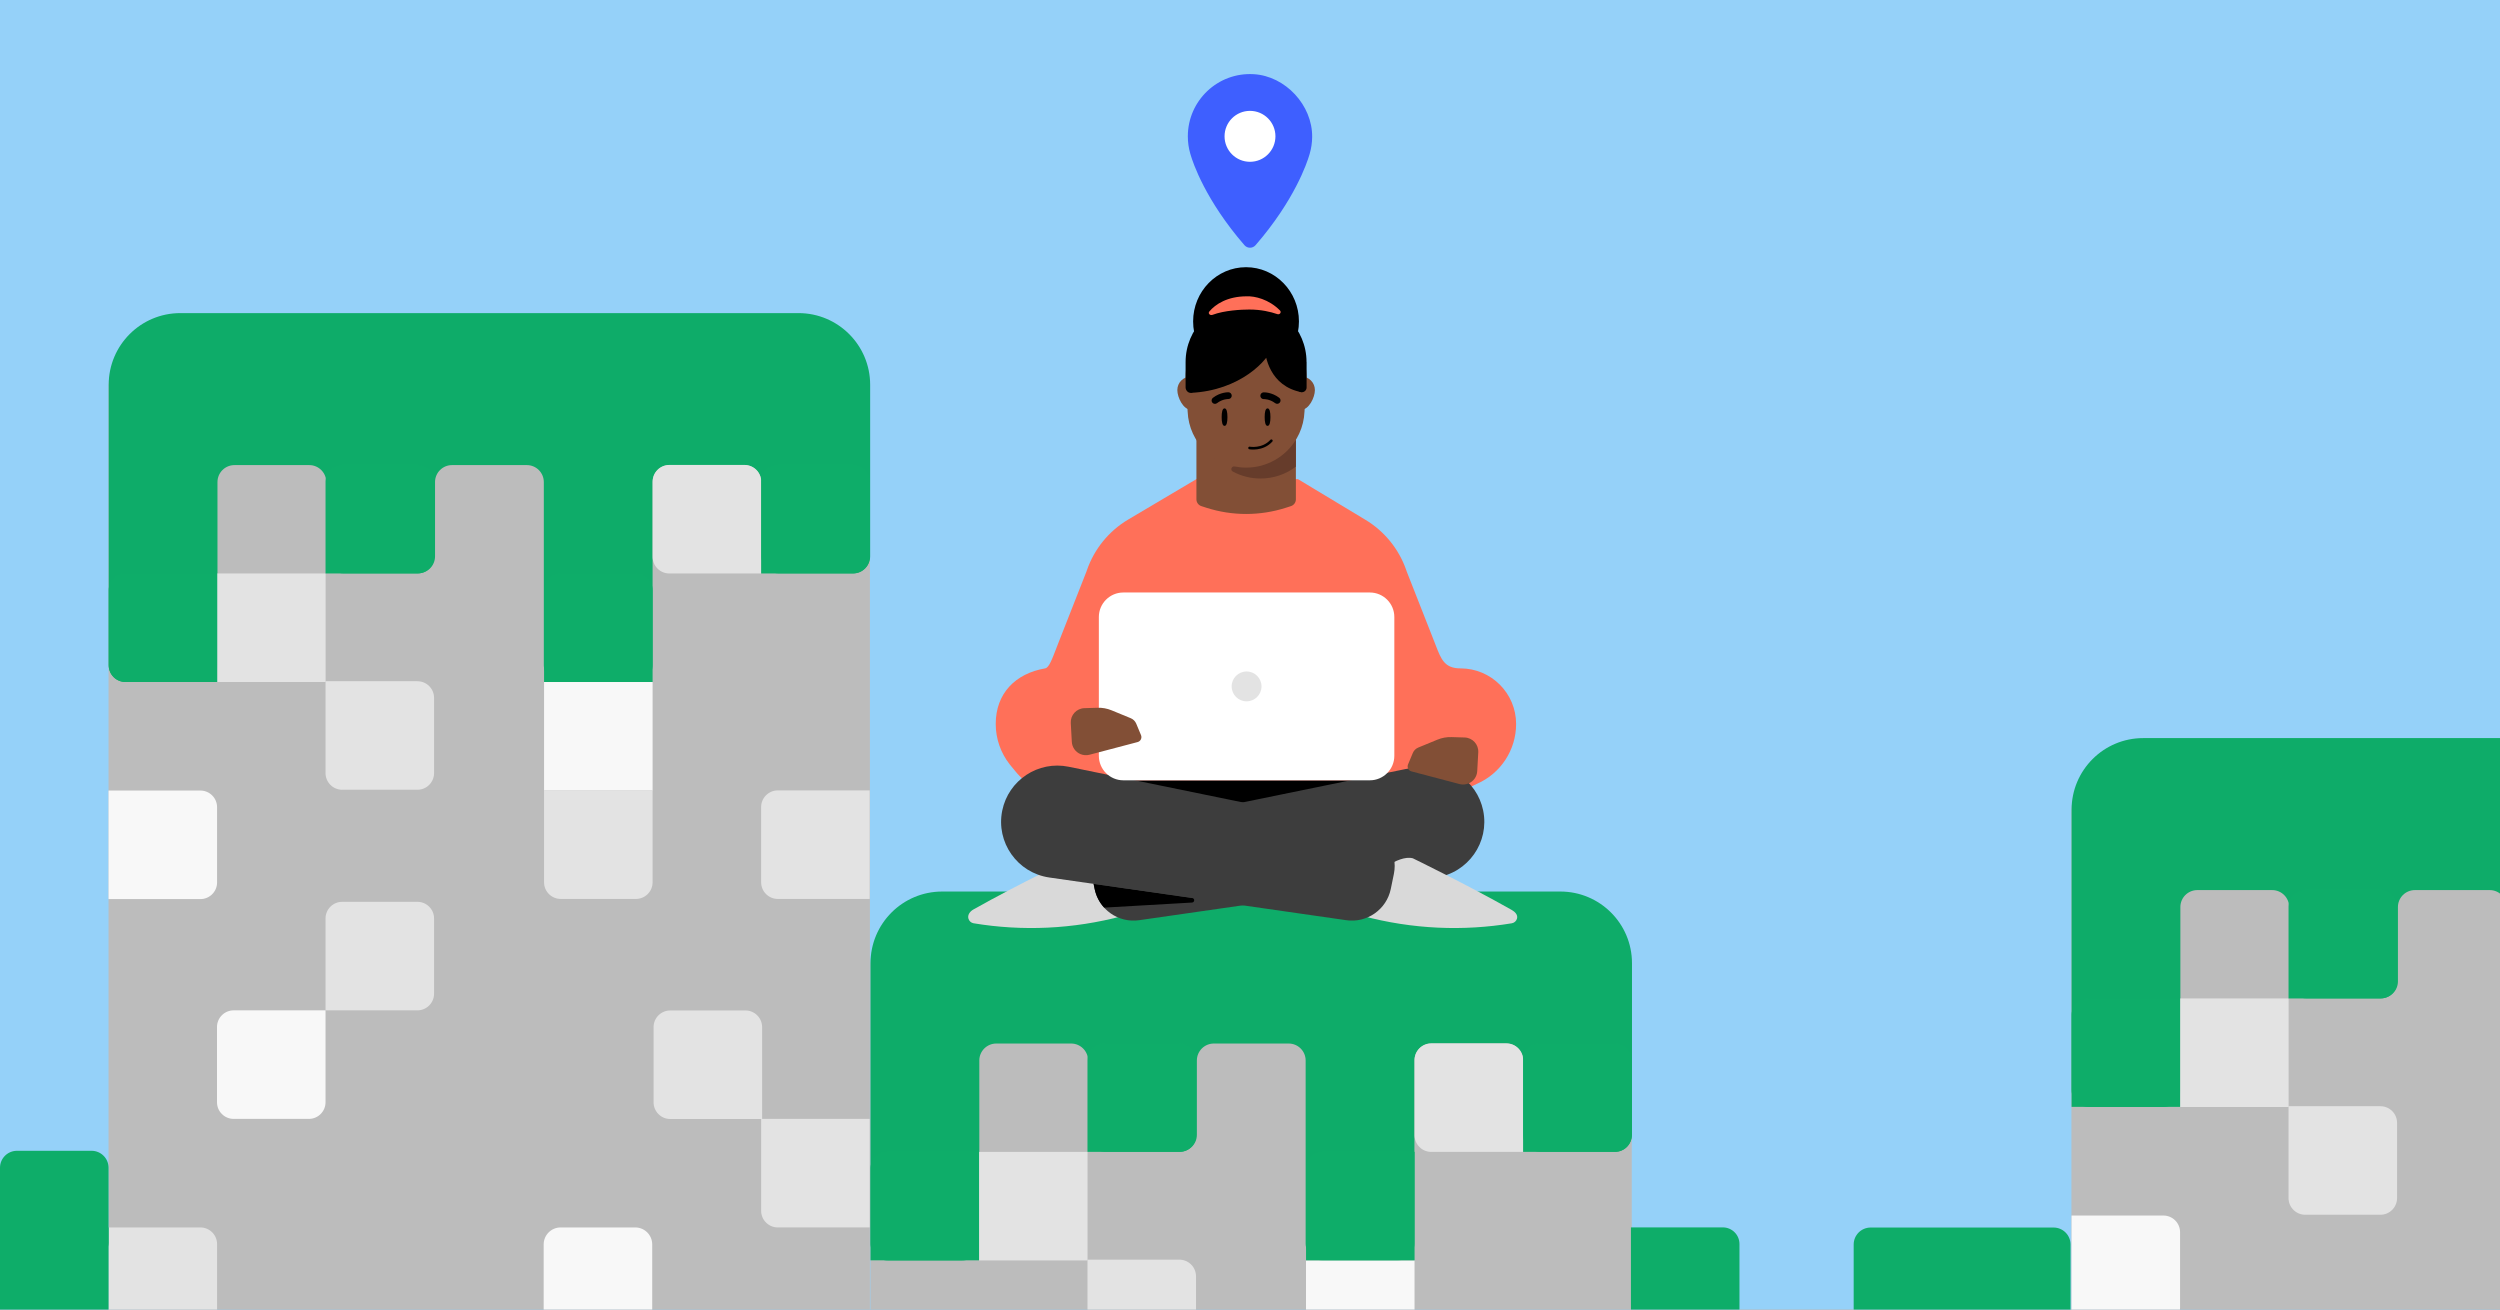 <svg fill="none" height="495" viewBox="0 0 945 495" width="945" xmlns="http://www.w3.org/2000/svg" xmlns:xlink="http://www.w3.org/1999/xlink"><rect x="0" y="0" width="945" height="495" fill="#808080" stroke="none"/><clipPath id="clip0_4437_174"><path d="M0 0H945V495H0Z"/></clipPath><g clip-path="url(#clip0_4437_174)"><path d="M0 0H945V495H0Z" fill="#95d1f9"/><path d="M700.69 470.423C700.69 466.88 703.562 464.008 707.105 464.008H776.244C779.787 464.008 782.659 466.88 782.659 470.423V498.622C782.659 502.165 779.787 505.037 776.244 505.037H707.105C703.562 505.037 700.69 502.165 700.69 498.622V470.423Z" fill="#0ead69"/><path d="M329 365.47C329 350.511 341.126 338.385 356.085 338.385H589.721C604.68 338.385 616.806 350.511 616.806 365.47V626.191H329V365.47Z" fill="#bcbcbc"/><path d="M41.027 146.823C41.027 131.865 53.153 119.739 68.111 119.739H301.748C316.707 119.739 328.833 131.865 328.833 146.823V542.692H41.027V146.823Z" fill="#bcbcbc"/><path d="M329.058 364.084V470.031C329.058 473.574 331.93 476.446 335.473 476.446H363.762C367.305 476.446 370.177 473.574 370.177 470.031V400.868C370.177 397.326 373.049 394.454 376.592 394.454H404.881C408.424 394.454 411.296 397.326 411.296 400.868V428.95C411.296 432.493 414.168 435.365 417.711 435.365H446C449.543 435.365 452.415 432.493 452.415 428.95V400.868C452.415 397.326 455.287 394.454 458.829 394.454H487.119C490.662 394.454 493.534 397.326 493.534 400.868V470.031C493.534 473.574 496.406 476.446 499.948 476.446H528.238C531.781 476.446 534.653 473.574 534.653 470.031V400.868C534.653 397.326 537.525 394.454 541.067 394.454H569.357C572.899 394.454 575.771 397.326 575.771 400.868V428.95C575.771 432.493 578.643 435.365 582.186 435.365H610.476C614.018 435.365 616.89 432.493 616.89 428.95V364.085C616.89 349.126 604.764 337 589.806 337H356.142C341.184 337 329.058 349.126 329.058 364.084Z" fill="#0eac69"/><path d="M41.085 145.438V251.385C41.085 254.928 43.957 257.8 47.5 257.8H75.789C79.332 257.8 82.204 254.928 82.204 251.385V182.222C82.204 178.679 85.076 175.807 88.619 175.807H116.908C120.451 175.807 123.323 178.679 123.323 182.222V210.303C123.323 213.846 126.195 216.718 129.738 216.718H158.027C161.57 216.718 164.442 213.846 164.442 210.303V182.222C164.442 178.679 167.314 175.807 170.856 175.807H199.146C202.689 175.807 205.561 178.679 205.561 182.222V251.385C205.561 254.928 208.433 257.8 211.975 257.8H240.265C243.808 257.8 246.68 254.928 246.68 251.385V182.222C246.68 178.679 249.552 175.807 253.094 175.807H281.384C284.926 175.807 287.798 178.679 287.798 182.222V210.303C287.798 213.846 290.67 216.718 294.213 216.718H322.503C326.045 216.718 328.917 213.846 328.917 210.303V145.438C328.917 130.48 316.791 118.354 301.833 118.354H68.169C53.211 118.354 41.085 130.48 41.085 145.438Z" fill="#0eac69"/><path d="M205.507 470.387C205.507 466.844 208.379 463.972 211.922 463.972H240.121C243.664 463.972 246.535 466.844 246.535 470.387V498.586C246.535 502.129 243.664 505.001 240.121 505.001H211.922C208.379 505.001 205.507 502.129 205.507 498.586V470.387Z" fill="#f8f8f8"/><path d="M366.055 347.21C365.667 345.762 366.733 344.467 367.914 343.8 385.282 333.989 405.432 324.439 405.432 324.439 411.181 322.899 420.543 331.336 420.543 331.336L424.526 346.202C405.475 351.307 386.286 352.03 368.019 348.999 367.069 348.841 366.304 348.138 366.055 347.21Z" fill="#d9d9d9"/><path d="M382.204 289.586 381.626 288.874 381.66 288.918C378.311 284.655 376.386 279.317 376.386 273.668 376.386 262.063 383.849 254.586 395.053 252.65 396.567 252.389 397.66 249.26 399.702 243.976 399.87 243.541 400.043 243.092 400.224 242.632L410.666 216.082 410.878 215.466C413.639 207.538 419.091 200.82 426.287 196.487L452.782 180.789 490.015 181.103H490.608L516.136 196.487C523.332 200.82 528.784 207.538 531.545 215.466L531.758 216.083 542.199 242.632C542.38 243.092 542.553 243.541 542.721 243.976 544.763 249.26 546.072 252.65 552.072 252.65 563.682 252.65 573.09 262.064 573.09 273.668 573.09 283.478 567.283 292.352 558.297 296.283L519.692 314.54 511.753 324.324 430.67 324.324 391.205 299.631 389.612 296.283C386.074 294.735 384.596 292.422 382.204 289.586Z" fill="#ff7059"/><path d="M523.418 310.959 522.277 311.468 523.194 310.348 523.418 310.959Z" fill="#ffffff"/><path d="M515.648 330.044H412.226L424.304 294.959 520.787 294.959 515.648 330.044Z" fill="#000000"/><path d="M560.64 306.388C563.095 318.374 554.951 329.954 542.839 331.696L430.596 347.837C422.737 348.968 415.358 343.778 413.765 335.999L412.602 330.326C410.94 322.21 416.172 314.282 424.288 312.619L535.547 289.828C547.049 287.471 558.283 294.886 560.64 306.388Z" fill="#3d3d3d"/><path d="M573.434 347.21C573.822 345.762 572.627 344.635 571.381 343.932 554.013 334.121 534.057 324.439 534.057 324.439 528.308 322.899 518.946 331.336 518.946 331.336L514.963 346.202C534.014 351.307 553.204 352.03 571.47 348.999 572.42 348.841 573.186 348.138 573.434 347.21Z" fill="#d9d9d9"/><path d="M417.358 343.08C415.599 341.148 414.325 338.734 413.765 336.001L413.711 335.735C413.701 335.683 413.691 335.631 413.68 335.579L413.378 334.103 450.646 339.412C451.7 339.562 451.635 341.105 450.572 341.166L417.358 343.08Z" fill="#000000"/><path d="M378.849 306.388C376.394 318.374 384.538 329.954 396.649 331.696L508.893 347.837C516.752 348.968 524.131 343.778 525.724 335.999L526.887 330.326C528.549 322.21 523.317 314.282 515.201 312.619L403.942 289.828C392.44 287.471 381.205 294.886 378.849 306.388Z" fill="#3d3d3d"/><path d="M555.101 296.147C556.996 295.367 558.278 293.563 558.392 291.515L558.785 284.386C558.951 281.397 556.62 278.859 553.63 278.769L548.663 278.62C546.847 278.564 545.047 278.892 543.368 279.583L536.102 282.574C535.171 282.957 534.431 283.696 534.043 284.625L532.233 288.967C531.779 290.056 532.391 291.288 533.526 291.586L551.709 296.377C552.832 296.673 554.019 296.592 555.092 296.151" fill="#824f36"/><path d="M517.79 223.962H424.633C419.514 223.962 415.365 228.112 415.365 233.23V285.692C415.365 290.81 419.514 294.959 424.633 294.959H517.79C522.909 294.959 527.058 290.81 527.058 285.692V233.23C527.058 228.112 522.909 223.962 517.79 223.962Z" fill="#ffffff"/><path d="M471.207 265.105C474.323 265.105 476.85 262.578 476.85 259.462 476.85 256.345 474.323 253.819 471.207 253.819 468.09 253.819 465.564 256.345 465.564 259.462 465.564 262.578 468.09 265.105 471.207 265.105Z" fill="#e3e3e3"/><path d="M408.437 285.061C406.542 284.281 405.26 282.477 405.146 280.429L404.753 273.299C404.587 270.311 406.918 267.773 409.908 267.683L414.875 267.533C416.691 267.478 418.491 267.806 420.17 268.497L427.436 271.488C428.367 271.871 429.107 272.61 429.495 273.539L431.305 277.881C431.758 278.969 431.147 280.202 430.012 280.5L411.829 285.291C410.706 285.587 409.518 285.506 408.446 285.064" fill="#824f36"/><path d="M41.027 298.828H75.755C79.234 298.828 82.054 301.648 82.054 305.126V333.556C82.054 337.035 79.234 339.855 75.755 339.855H41.027V298.828Z" fill="#f8f8f8"/><g fill="#e3e3e3"><path d="M41.027 463.974H75.755C79.234 463.974 82.054 466.794 82.054 470.272V498.702C82.054 502.181 79.234 505.001 75.755 505.001H41.027V463.974Z"/><path d="M82.054 216.771H123.08V257.798H82.054V216.771Z"/><path d="M123.052 257.502H157.78C161.259 257.502 164.079 260.322 164.079 263.8V292.23C164.079 295.708 161.259 298.528 157.78 298.528H129.35C125.872 298.528 123.052 295.708 123.052 292.23V257.502Z"/><path d="M123.052 381.915 123.052 347.187C123.052 343.708 125.872 340.888 129.35 340.888L157.78 340.888C161.259 340.888 164.079 343.708 164.079 347.187L164.079 375.617C164.079 379.095 161.259 381.915 157.78 381.915L123.052 381.915Z"/><path d="M287.712 422.942H328.739V463.969H294.011C290.532 463.969 287.712 461.149 287.712 457.67V422.942Z"/><path d="M247.053 388.253C247.053 384.774 249.873 381.955 253.352 381.955H281.782C285.26 381.955 288.08 384.774 288.08 388.253V422.981H253.352C249.873 422.981 247.053 420.161 247.053 416.683V388.253Z"/><path d="M246.697 182.044C246.697 178.566 249.517 175.746 252.995 175.746H281.425C284.904 175.746 287.724 178.566 287.724 182.044V216.773H252.995C249.517 216.773 246.697 213.953 246.697 210.474V182.044Z"/></g><path d="M157.78 175.746C161.259 175.746 164.079 178.566 164.079 182.044L164.079 210.474C164.079 213.953 161.259 216.773 157.78 216.773L123.052 216.773 123.052 182.044C123.052 178.566 125.872 175.746 129.35 175.746L157.78 175.746Z" fill="#0ead69"/><path d="M322.452 175.746C325.931 175.746 328.75 178.566 328.75 182.044L328.75 210.474C328.75 213.953 325.931 216.773 322.452 216.773L287.724 216.773 287.724 182.044C287.724 178.566 290.544 175.746 294.022 175.746L322.452 175.746Z" fill="#0ead69"/><path d="M123.052 381.915 123.052 416.643C123.052 420.122 120.232 422.942 116.753 422.942L88.323 422.942C84.845 422.942 82.025 420.122 82.025 416.643L82.025 388.214C82.025 384.735 84.845 381.915 88.324 381.915L123.052 381.915Z" fill="#f8f8f8"/><path d="M82.112 257.798 47.383 257.798C43.905 257.798 41.085 254.978 41.085 251.499L41.085 223.07C41.085 219.591 43.905 216.771 47.383 216.771L82.112 216.771 82.112 257.798Z" fill="#0ead69"/><path d="M205.655 257.799 205.655 223.071C205.655 219.593 208.475 216.773 211.954 216.773L240.384 216.773C243.862 216.773 246.682 219.593 246.682 223.071L246.682 257.799 205.655 257.799Z" fill="#0ead69"/><path d="M205.654 298.828 205.654 257.801 246.681 257.801 246.681 298.828 205.654 298.828Z" fill="#f8f8f8"/><path d="M211.952 339.797C208.474 339.797 205.654 336.977 205.654 333.499L205.654 298.771 246.681 298.771 246.681 333.499C246.681 336.977 243.861 339.797 240.382 339.797L211.952 339.797Z" fill="#e3e3e3"/><path d="M287.711 305.069C287.711 301.59 290.531 298.77 294.009 298.77H328.737V339.797H294.009C290.531 339.797 287.711 336.977 287.711 333.499V305.069Z" fill="#e3e3e3"/><path d="M370.068 435.417H411.095V476.444H370.068V435.417Z" fill="#e3e3e3"/><path d="M411.066 476.147H445.794C449.273 476.147 452.093 478.967 452.093 482.446V510.876C452.093 514.354 449.273 517.174 445.794 517.174H417.365C413.886 517.174 411.066 514.354 411.066 510.876V476.147Z" fill="#e3e3e3"/><path d="M534.711 400.69C534.711 397.211 537.531 394.391 541.01 394.391H569.44C572.918 394.391 575.738 397.211 575.738 400.69V435.418H541.01C537.531 435.418 534.711 432.598 534.711 429.12V400.69Z" fill="#e3e3e3"/><path d="M445.794 394.391C449.273 394.391 452.093 397.211 452.093 400.69L452.093 429.12C452.093 432.598 449.273 435.418 445.794 435.418L411.066 435.418 411.066 400.69C411.066 397.211 413.886 394.391 417.365 394.391L445.794 394.391Z" fill="#0ead69"/><path d="M610.466 394.391C613.945 394.391 616.765 397.211 616.765 400.69L616.765 429.12C616.765 432.598 613.945 435.418 610.466 435.418L575.738 435.418 575.738 400.69C575.738 397.211 578.558 394.391 582.037 394.391L610.466 394.391Z" fill="#0ead69"/><path d="M657.518 498.678C657.518 502.157 654.698 504.977 651.219 504.977L622.789 504.977C619.311 504.977 616.491 502.157 616.491 498.678L616.491 463.95 651.219 463.95C654.698 463.95 657.518 466.77 657.518 470.248L657.518 498.678Z" fill="#0ead69"/><path d="M493.668 517.474 493.668 476.447 534.695 476.447 534.695 517.474 493.668 517.474Z" fill="#f8f8f8"/><path d="M329.058 441.68C329.058 438.201 331.878 435.381 335.356 435.381H370.085V476.408H329.058V441.68Z" fill="#0ead69"/><path d="M493.684 441.68C493.684 438.201 496.504 435.381 499.983 435.381H534.711V476.408H493.684V441.68Z" fill="#0ead69"/><path d="M41.027 505.001 6.298 505.001C2.82 505.001-0 502.181-0 498.702L-0 470.272C-0 466.794 2.82 463.974 6.298 463.974L41.027 463.974 41.027 505.001Z" fill="#0ead69"/><ellipse cx="471" cy="121.5" fill="#000000" rx="20" ry="20.5"/><ellipse cx="476.552" cy="51.905" fill="#ffffff" rx="17.017" ry="16.612"/><path d="M473.903 28.041C460.285 27.246 449 38.073 449 51.532 449 53.777 449.311 55.949 449.904 58.007 449.915 58.037 449.923 58.083 449.946 58.144 449.957 58.174 449.965 58.212 449.976 58.258 450.003 58.349 450.033 58.444 450.06 58.532 450.056 58.536 450.06 58.536 450.06 58.543 450.937 61.537 455.644 75.654 470.404 92.682 471.506 93.957 473.492 93.957 474.598 92.682 489.359 75.654 494.065 61.537 494.942 58.543 494.942 58.539 494.946 58.539 494.942 58.532 494.977 58.425 495.003 58.338 495.026 58.258 495.037 58.212 495.045 58.174 495.056 58.144 495.075 58.083 495.087 58.037 495.098 58.007 495.66 56.04 495.972 53.974 495.998 51.836 496.15 39.792 485.913 28.741 473.91 28.041H473.903ZM472.497 61.16C467.183 61.16 462.88 56.85 462.88 51.528 462.88 46.206 467.183 41.907 472.497 41.907 477.811 41.907 482.115 46.218 482.115 51.528 482.115 56.839 477.811 61.16 472.497 61.16Z" fill="#3e5fff"/><path d="M455.253 147.442C455.253 144.609 452.964 142.328 450.144 142.328 447.325 142.328 445.031 144.609 445.031 147.442 445.031 150.274 447.32 154.875 450.144 154.875 452.969 154.875 455.253 150.257 455.253 147.442Z" fill="#824f36"/><path d="M489.844 147.301V188.742C489.844 189.917 489.094 190.952 487.98 191.312L486.094 191.921C476.302 195.07 465.769 195.07 455.986 191.921L454.113 191.312C452.999 190.952 452.249 189.917 452.249 188.755V147.301H489.848 489.844Z" fill="#824f36"/><path d="M497.031 147.442C497.031 144.609 494.742 142.328 491.918 142.328 489.094 142.328 486.805 144.609 486.805 147.442 486.805 150.274 489.094 154.875 491.918 154.875 494.742 154.875 497.031 150.257 497.031 147.442Z" fill="#824f36"/><path d="M471.009 176.761C459.143 176.761 449.399 167.395 448.925 155.55L448.176 143.556C447.654 130.581 458.034 119.775 471.014 119.775 483.994 119.775 494.369 130.581 493.852 143.556L493.102 155.55C492.629 167.395 482.88 176.761 471.014 176.761H471.009Z" fill="#824f36"/><path d="M463.971 157.668C463.971 159.506 463.704 160.983 462.879 160.983 462.055 160.983 461.787 159.506 461.787 157.668 461.787 155.831 462.055 154.366 462.879 154.366 463.704 154.366 463.971 155.844 463.971 157.668Z" fill="#000000"/><path d="M465.054 150.595C465.374 150.362 465.585 149.998 465.594 149.582 465.611 148.889 465.063 148.297 464.366 148.279 464.239 148.271 461.27 148.209 458.472 150.384 457.915 150.818 457.81 151.608 458.244 152.173 458.678 152.726 459.476 152.827 460.033 152.393 462.081 150.797 464.265 150.823 464.287 150.836 464.567 150.84 464.835 150.748 465.054 150.604" fill="#000000"/><path d="M479.135 154.366C479.96 154.366 480.227 155.844 480.227 157.668 480.227 159.493 479.96 160.983 479.135 160.983 478.311 160.983 478.043 159.506 478.043 157.668 478.043 155.844 478.311 154.366 479.135 154.366Z" fill="#000000"/><path d="M476.965 150.643C477.184 150.788 477.451 150.875 477.732 150.867 477.754 150.853 479.942 150.805 482.003 152.384 482.564 152.809 483.363 152.704 483.792 152.147 484.222 151.577 484.112 150.788 483.547 150.358 480.727 148.209 477.758 148.297 477.631 148.31 476.934 148.336 476.39 148.933 476.412 149.626 476.425 150.042 476.64 150.406 476.965 150.634" fill="#000000"/><path d="M489.844 166.246V176.389C486.13 179.221 481.494 180.879 476.478 180.879 472.671 180.879 469.093 179.927 465.966 178.226 464.949 177.673 465.528 176.099 466.664 176.318 468.076 176.608 469.536 176.761 471.031 176.761 478.964 176.761 485.95 172.56 489.844 166.246Z" fill="#663c2b"/><path d="M493.87 136.856C493.87 124.239 483.634 114 471.014 114 458.393 114 448.154 124.239 448.154 136.856V146.459C448.154 147.455 449.005 148.5 450 148.5 450.995 148.5 451.767 147.455 451.767 146.459 451.767 145.85 451.798 145.232 451.855 144.6 451.863 142.697 452.149 140.864 452.675 139.127L458.047 139.75C464.958 140.553 471.799 137.764 476.18 132.357 479 138 481.037 133.185 486 139.5L490.247 143.486C490.269 143.82 490.282 144.148 490.282 144.477V146.468C490.282 147.464 491.094 148.266 492.089 148.266 493.085 148.266 493.896 147.464 493.896 146.468V136.847H493.878L493.87 136.856Z" fill="#000000"/><path clip-rule="evenodd" d="M480.909 166.225C481.111 166.41 481.126 166.724 480.941 166.927 479.166 168.871 476.984 169.592 475.265 169.829 474.405 169.948 473.655 169.947 473.118 169.916 472.85 169.901 472.634 169.878 472.483 169.858 472.407 169.849 472.348 169.84 472.306 169.833 472.286 169.83 472.269 169.827 472.258 169.825L472.244 169.822 472.24 169.822 472.238 169.821 472.238 169.821C472.237 169.821 472.237 169.821 472.329 169.333L472.237 169.821C471.967 169.77 471.79 169.51 471.841 169.241 471.892 168.971 472.151 168.794 472.421 168.844 472.421 168.844 472.421 168.844 472.421 168.844L472.421 168.844C472.421 168.844 472.421 168.844 472.422 168.844L472.422 168.844 472.429 168.846C472.436 168.847 472.448 168.849 472.464 168.852 472.496 168.857 472.545 168.864 472.61 168.872 472.74 168.889 472.933 168.91 473.176 168.924 473.662 168.952 474.346 168.953 475.129 168.845 476.695 168.628 478.635 167.979 480.206 166.257 480.391 166.054 480.706 166.04 480.909 166.225Z" fill="#000000" fill-rule="evenodd"/><path d="M783 307.47C783 292.511 795.126 280.385 810.085 280.385H1043.72C1058.68 280.385 1070.81 292.511 1070.81 307.47V568.191H783V307.47Z" fill="#bcbcbc"/><path d="M783.058 306.084V412.031C783.058 415.574 785.93 418.446 789.473 418.446H817.762C821.305 418.446 824.177 415.574 824.177 412.031V342.868C824.177 339.326 827.049 336.454 830.592 336.454H858.881C862.424 336.454 865.296 339.326 865.296 342.868V370.95C865.296 374.493 868.168 377.365 871.711 377.365H900C903.543 377.365 906.415 374.493 906.415 370.95V342.868C906.415 339.326 909.287 336.454 912.829 336.454H941.119C944.662 336.454 947.534 339.326 947.534 342.868V412.031C947.534 415.574 950.406 418.446 953.948 418.446H982.238C985.781 418.446 988.653 415.574 988.653 412.031V342.868C988.653 339.326 991.525 336.454 995.067 336.454H1023.36C1026.9 336.454 1029.77 339.326 1029.77 342.868V370.95C1029.77 374.493 1032.64 377.365 1036.19 377.365H1064.48C1068.02 377.365 1070.89 374.493 1070.89 370.95V306.085C1070.89 291.126 1058.76 279 1043.81 279H810.142C795.184 279 783.058 291.126 783.058 306.084Z" fill="#0eac69"/><path d="M783.041 459.474H817.769C821.248 459.474 824.068 462.294 824.068 465.772V494.202C824.068 497.681 821.248 500.5 817.769 500.5H783.041V459.474Z" fill="#f8f8f8"/><path d="M824.068 377.417H865.095V418.444H824.068V377.417Z" fill="#e3e3e3"/><path d="M865.066 418.147H899.794C903.273 418.147 906.093 420.967 906.093 424.446V452.876C906.093 456.354 903.273 459.174 899.794 459.174H871.365C867.886 459.174 865.066 456.354 865.066 452.876V418.147Z" fill="#e3e3e3"/><path d="M899.794 336.391C903.273 336.391 906.093 339.211 906.093 342.69L906.093 371.12C906.093 374.598 903.273 377.418 899.794 377.418L865.066 377.418 865.066 342.69C865.066 339.211 867.886 336.391 871.365 336.391L899.794 336.391Z" fill="#0ead69"/><path d="M783.058 383.68C783.058 380.201 785.878 377.381 789.356 377.381H824.085V418.408H783.058V383.68Z" fill="#0ead69"/><path d="M0 441.415C0 437.872 2.872 435 6.415 435H34.614C38.157 435 41.029 437.872 41.029 441.415V469.614C41.029 473.156 38.157 476.028 34.614 476.028H6.415C2.872 476.028 0 473.156 0 469.614V441.415Z" fill="#0ead69"/><path d="M472.222 117.005C476.732 117.005 480.258 117.861 482.799 118.732 483.746 119.057 484.523 118.054 483.818 117.342 479.623 113.106 474.285 111.87 471.238 112.011 464 112.011 459.428 114.982 457.124 117.746 456.495 118.501 457.417 119.354 458.336 119.008 462.794 117.327 469.235 117.005 472.222 117.005Z" fill="#ff7059"/><path d="M450 148.5C468.8 147.7 479.667 136 481 131L452.382 131.97C451.878 131.987 451.466 132.377 451.42 132.879L450 148.5Z" fill="#000000"/><path d="M492 148.251C480 146 478 134.667 478 130.5L482.5 126.5 492 143V148.251Z" fill="#000000"/></g></svg>